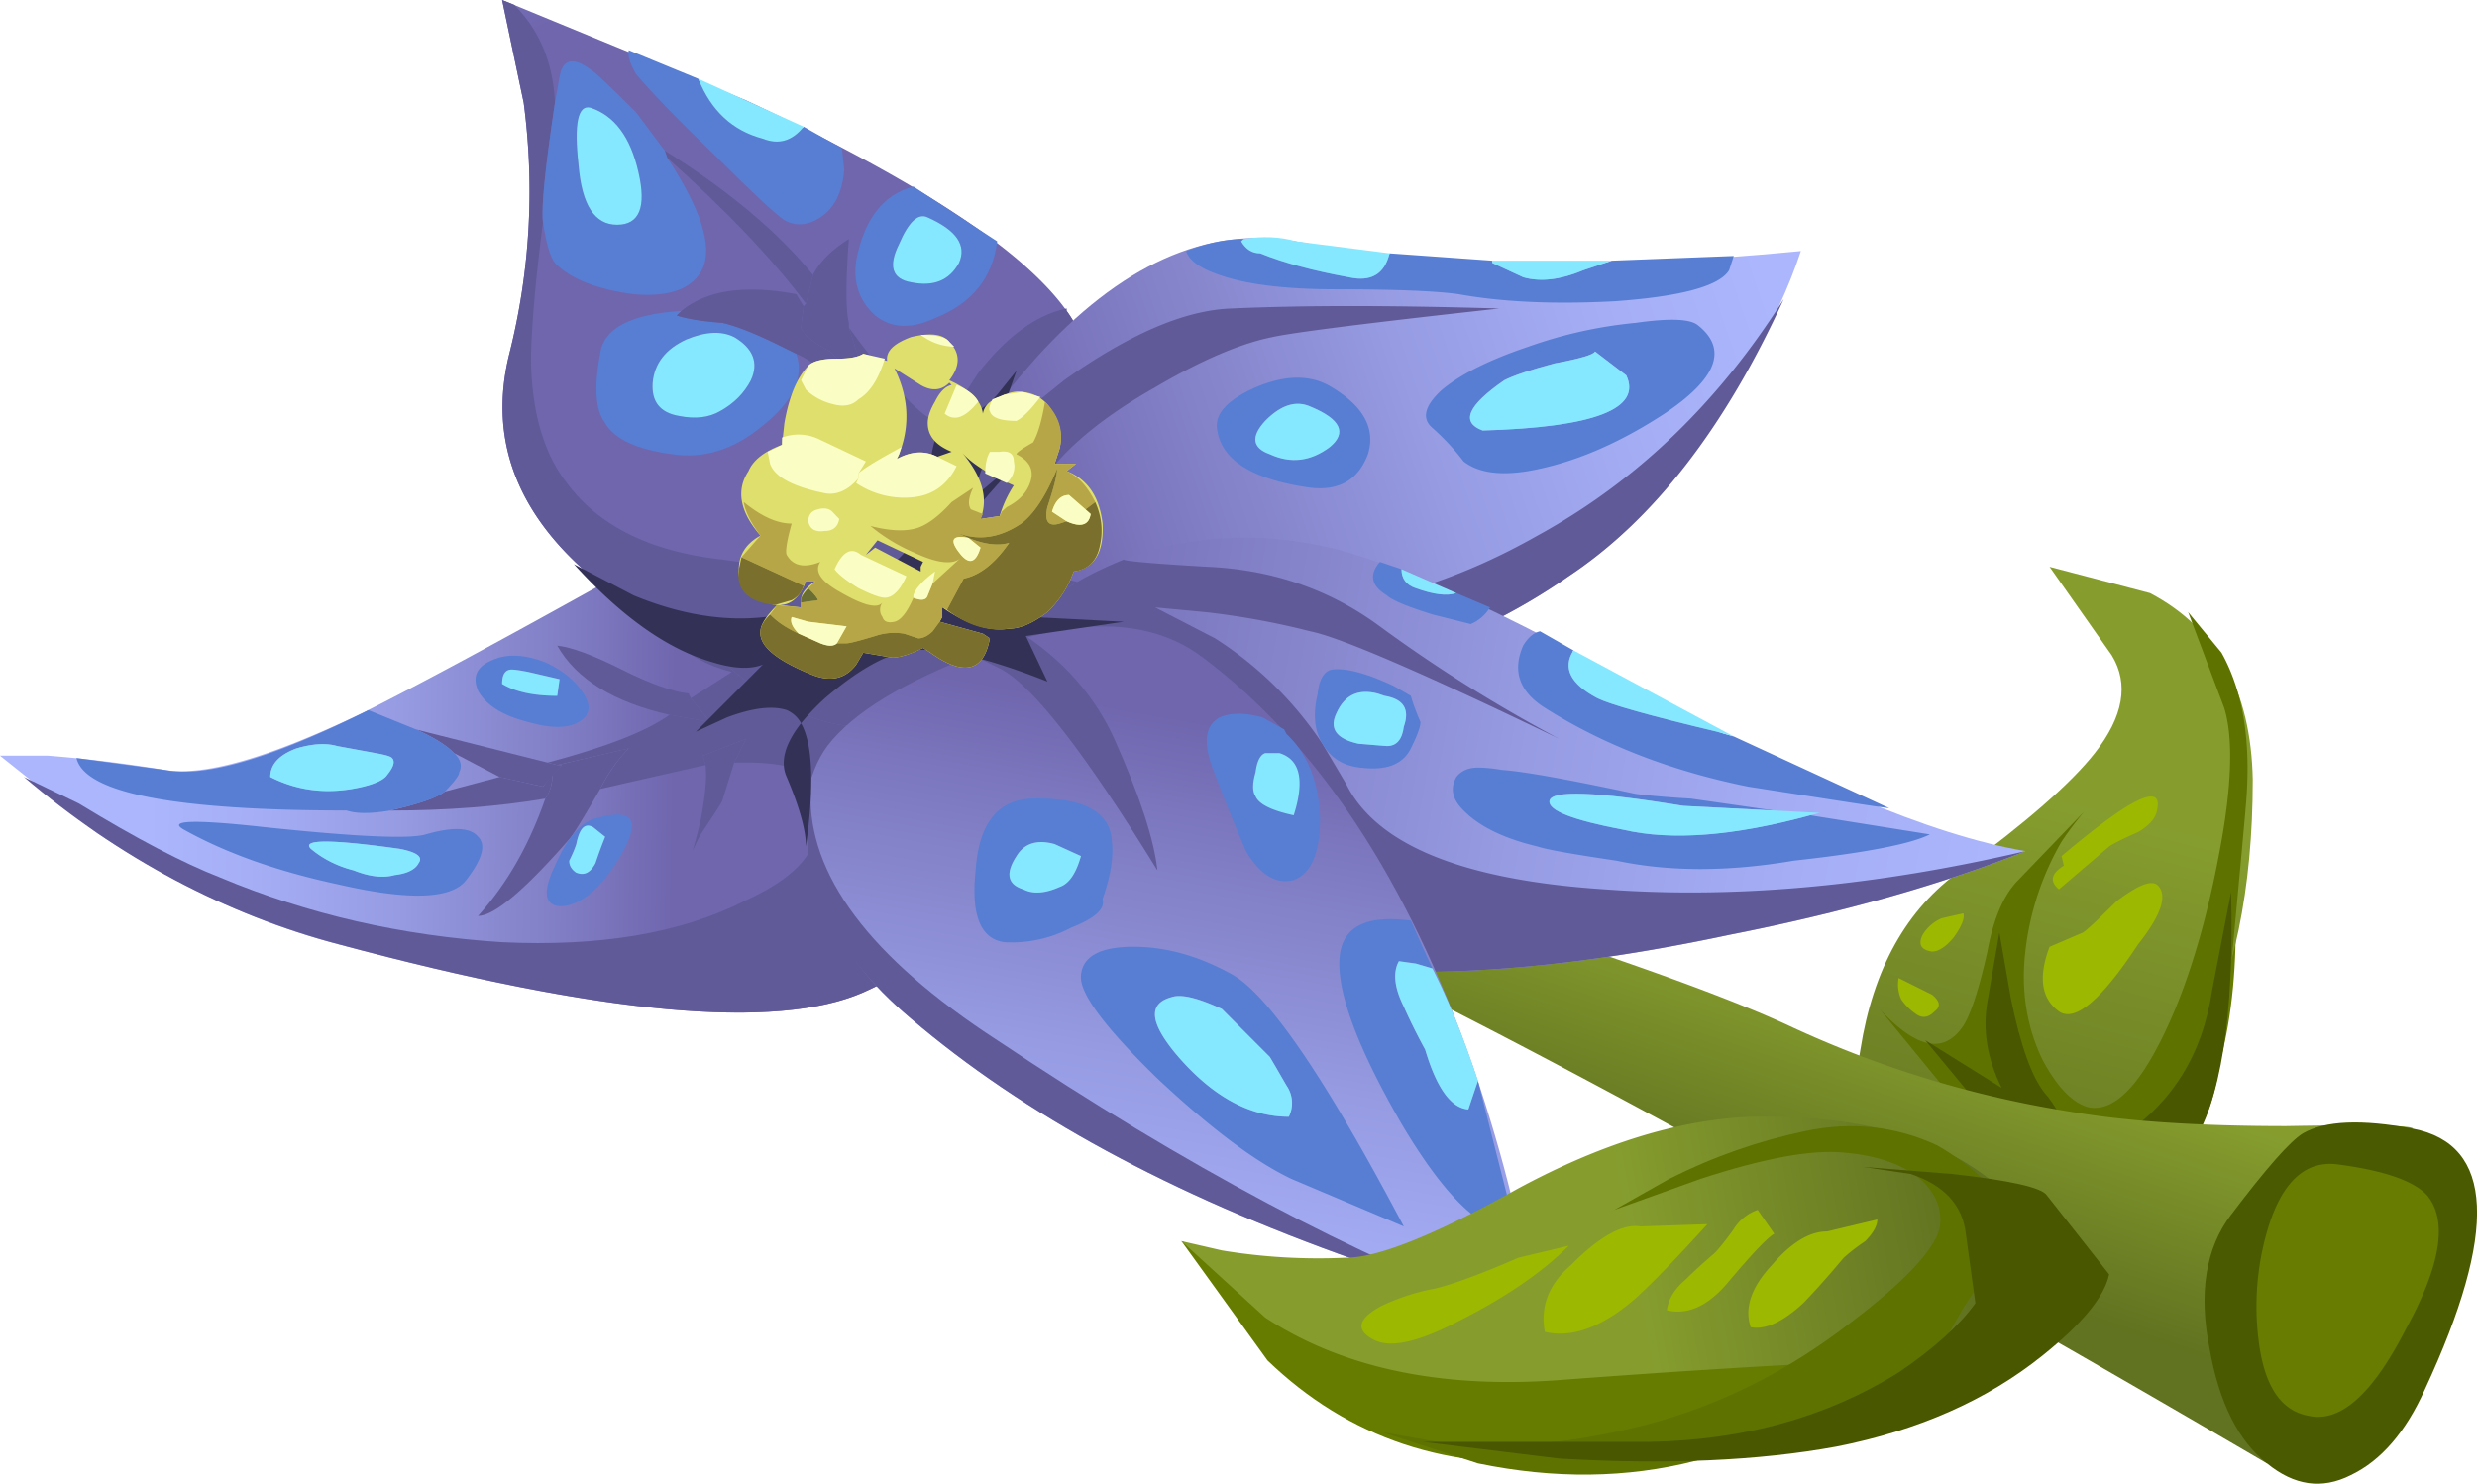 <svg xmlns="http://www.w3.org/2000/svg" viewBox="0 0 41.432 24.821"><defs><linearGradient id="a" y2="1739.4" gradientUnits="userSpaceOnUse" x2="13997" gradientTransform="matrix(.162 .619 -.619 .162 -1157.4 -8938.2)" y1="1739.4" x1="13987"><stop offset="0" stop-color="#617220"/><stop offset="1" stop-color="#869d2e"/></linearGradient><linearGradient id="b" y2="2121.3" gradientUnits="userSpaceOnUse" x2="13303" gradientTransform="rotate(71.476 5205.948 -5218.191) scale(.64)" y1="2121.3" x1="13298"><stop offset="0" stop-color="#617220"/><stop offset="1" stop-color="#869d2e"/></linearGradient><linearGradient id="c" y2="-16206" gradientUnits="userSpaceOnUse" x2="16420" gradientTransform="matrix(-.64 .009 -.009 -.64 10365 -10509)" y1="-16206" x1="16409"><stop offset="0" stop-color="#6f66ae"/><stop offset=".176" stop-color="#7e7ac1"/><stop offset=".522" stop-color="#969be2"/><stop offset=".808" stop-color="#a6aff6"/><stop offset="1" stop-color="#abb6fd"/></linearGradient><linearGradient id="d" y2="-3397.6" gradientUnits="userSpaceOnUse" x2="18656" gradientTransform="matrix(-.224 .6 -.6 -.224 2147.4 -11927)" y1="-3397.6" x1="18644"><stop offset="0" stop-color="#6f66ae"/><stop offset=".176" stop-color="#7e7ac1"/><stop offset=".522" stop-color="#969be2"/><stop offset=".808" stop-color="#a6aff6"/><stop offset="1" stop-color="#abb6fd"/></linearGradient><linearGradient id="e" y2="2167" gradientUnits="userSpaceOnUse" x2="3085.3" gradientTransform="matrix(.606 .205 -.205 .606 -1401.3 -1931.1)" y1="2167" x1="3069"><stop offset="0" stop-color="#6f66ae"/><stop offset=".176" stop-color="#7e7ac1"/><stop offset=".522" stop-color="#969be2"/><stop offset=".808" stop-color="#a6aff6"/><stop offset="1" stop-color="#abb6fd"/></linearGradient><linearGradient id="f" y2="-1592.8" gradientUnits="userSpaceOnUse" x2="-1278.9" gradientTransform="rotate(-10.253 5329.852 -5217.737) scale(.64)" y1="-1592.8" x1="-1301"><stop offset="0" stop-color="#6f66ae"/><stop offset=".176" stop-color="#7e7ac1"/><stop offset=".522" stop-color="#969be2"/><stop offset=".808" stop-color="#a6aff6"/><stop offset="1" stop-color="#abb6fd"/></linearGradient><linearGradient id="g" y2="-17618" gradientUnits="userSpaceOnUse" x2="1589.6" gradientTransform="scale(-.64) rotate(79.77 -9756.83 -9775.257)" y1="-17618" x1="1575.8"><stop offset="0" stop-color="#6f66ae"/><stop offset=".176" stop-color="#7e7ac1"/><stop offset=".522" stop-color="#969be2"/><stop offset=".808" stop-color="#a6aff6"/><stop offset="1" stop-color="#abb6fd"/></linearGradient><linearGradient id="h" y2="-17623" gradientUnits="userSpaceOnUse" x2="14704" gradientTransform="rotate(-169.782 5220.518 -5218.078) scale(.64)" y1="-17623" x1="14697"><stop offset="0" stop-color="#617220"/><stop offset="1" stop-color="#869d2e"/></linearGradient></defs><path d="M31.001 19.678c2.48-2.93 4.385-5.757 5.718-8.477l.322 1.08c.933 4.746.024 7.651-2.72 8.72l-3.12-.961-.2-.361z" fill-rule="evenodd" fill="#667c00"/><path d="M28.77 11.919c.894-.469 1.351-1.301 1.375-2.496 0-2.922-1.012-4.895-3.04-5.918l-2.015.191c-.301.469-.363 1.172-.195 2.114.171 1.086.621 1.886 1.343 2.398.875.641 1.473 1.164 1.793 1.57.383.489.461.926.227 1.309l-.832 1.184 1.344-.352z" fill-rule="evenodd" fill="url(#a)" transform="matrix(1.25 0 0 -1.25 0 24.821)"/><path d="M37.559 13.56c-.079.879-.186 2.026-.318 3.442-.107.987-.253 1.597-.44 1.837-.346.507-.615.868-.8 1.083-.293.425-.493.61-.601.556l-1.601-.717-2.359-2.881c.616.668 1.08.762 1.401.278.133-.21.264-.625.402-1.24.102-.557.277-.957.517-1.196l1.099-1.142a5.61 5.61 0 00-.377.502 4.695 4.695 0 00-.6 1.798c-.083.668.01 1.278.278 1.84.24.453.494.722.763.801.477.107.97-.454 1.478-1.68.293-.723.533-1.573.718-2.559.215-1.122.24-1.934.084-2.441L36.6 10.24l.558.678c.375.67.507 1.548.4 2.642z" fill-rule="evenodd" fill="#5e7200"/><path d="M32.203 17.402l1.278.797c-.238-.48-.322-.958-.238-1.44l.2-1.158.195 1.117c.16.778.347 1.296.56 1.563.187.21.333.494.44.84.108.215.377.186.802-.082.879-.557 1.401-1.387 1.563-2.48l.316-1.637c.053 2.08-.17 3.507-.679 4.278-.293.479-.585.84-.879 1.079l-.361.2-1.079-.518-2.118-2.559z" fill-rule="evenodd" fill="#485700"/><path d="M34.282 15.84l.557-.239c.053-.03.238-.2.561-.522.348-.264.571-.357.679-.28.186.162.083.495-.318 1.002-.615.933-1.054 1.304-1.322 1.119-.294-.215-.348-.572-.157-1.08zM34.521 14.482l-.038-.161c1.17-.986 1.703-1.24 1.596-.761-.024.132-.132.253-.318.361-.244.107-.4.186-.482.24l-.84.717c-.157-.132-.133-.263.082-.396zM32.48 15.361l.361-.082c.025.082-.028.215-.16.4-.132.16-.255.24-.362.24-.185-.025-.239-.118-.16-.28a.683.683 0 01.321-.278zM31.758 16.362l.56.279c.133.108.148.2.04.279-.102.107-.21.121-.317.038a.927.927 0 01-.24-.24.595.595 0 01-.043-.356z" fill-rule="evenodd" fill="#9db800"/><path d="M15.07 8.337l-3.773 1.793 5.246-1.504c3.734-1.109 6.199-1.941 7.395-2.496a14.068 14.068 0 013.773-1.152c.746-.129 1.707-.192 2.883-.192 1.129.02 1.695.008 1.695-.035a4.238 4.238 0 01-1.023-.48c-.684-.446-1.028-1-1.028-1.661 0-1.046.035-1.824.098-2.339C22.742 4.708 17.652 7.4 15.07 8.337z" fill-rule="evenodd" fill="url(#b)" transform="matrix(1.25 0 0 -1.25 0 24.821)"/><path d="M37.319 20.322c.586-.776.987-1.23 1.201-1.362.371-.214.986-.239 1.841-.078 1.358.264 1.427 1.719.2 4.36-.322.718-.737 1.196-1.24 1.436-.483.244-.947.175-1.401-.196-.479-.375-.801-1.015-.962-1.923-.185-.933-.063-1.68.36-2.237z" fill-rule="evenodd" fill="#4a5a00"/><path d="M39.121 19.482c.772.103 1.265.279 1.479.518.348.425.225 1.172-.361 2.241-.561 1.094-1.103 1.573-1.64 1.441-.425-.083-.694-.455-.801-1.123a4.546 4.546 0 01.122-1.958c.239-.825.64-1.201 1.201-1.119z" fill-rule="evenodd" fill="#677c00"/><path d="M4.543 7.216c-1.086.277-2.176.781-3.262 1.504L0 9.743h.641a18.45 18.45 0 001.566-.191c.535-.086 1.418.172 2.656.769.727.364 1.836.961 3.328 1.793.899.446 1.899.477 3.008.094a5.443 5.443 0 001.41-.703c.766-1.109.981-2.156.637-3.137-.297-.832-.863-1.429-1.695-1.793-1.172-.511-3.508-.297-7.008.641z" fill-rule="evenodd" fill="url(#c)" transform="matrix(1.25 0 0 -1.25 0 24.821)"/><path d="M9.082 13.16l.157-.2c0 .161-.04.292-.118.4-.776.131-1.641.2-2.602.2.483-.108.786-.215.922-.318l.919-.244.722.162z" fill-rule="evenodd" fill="#605a98"/><path d="M10.64 9.522c1.064-.43 2.241-.401 3.52.078.64.24 1.172.522 1.601.84.958 1.386 1.227 2.695.797 3.921-.372 1.04-1.08 1.786-2.12 2.241-1.464.639-4.384.372-8.76-.801-1.918-.507-3.675-1.44-5.278-2.802l.919.443c.961.587 1.747.997 2.362 1.237 1.465.615 3.038.976 4.718 1.083 1.626.078 2.974-.146 4.042-.683.533-.24.894-.503 1.079-.797l.201-1.161c-.215-.269-.693-.386-1.441-.362l.2-.4-.722.283.043.156-1.762.4c.137-.263.294-.493.479-.678l-1.197.278-.161-.04c.986-.262 1.665-.53 2.041-.8l.679.122-.323-.4.684-.439c-.855-.215-1.386-.786-1.601-1.719z" fill-rule="evenodd" fill="#605a98"/><path d="M9.321 12.799l1.196-.28a2.619 2.619 0 00-.478.68c-.293.507-.464.786-.518.84-.746.853-1.255 1.283-1.524 1.283.484-.536.855-1.186 1.124-1.962a.662.662 0 00.118-.4l.161-.162h-.079zM11.801 12.799l-.043-.157.722-.283-.2.4-.2.64c-.024.053-.146.24-.361.56a3.755 3.755 0 00-.136.28c.057-.19.102-.367.136-.518.082-.425.107-.732.082-.922z" fill-rule="evenodd" fill="#605a98"/><path d="M9.4 12.799l-.318.36L8.36 13l-.763-.4c-.13-.133-.34-.264-.64-.397l2.364.596H9.4zM11.88 12.08l-.679-.121c-.932-.21-1.562-.597-1.88-1.158.239.025.601.161 1.079.4.479.24.855.371 1.119.401l.038.078.323.4z" fill-rule="evenodd" fill="#605a98"/><path d="M4.521 12.999c.479.243.997.297 1.558.16.215-.053.347-.117.401-.2.107-.132.131-.224.077-.278-.023-.029-.117-.054-.278-.082l-.639-.118c-.186-.054-.415-.039-.679.039-.293.107-.44.269-.44.479zm1.28.56c-2.881 0-4.385-.292-4.522-.878l1.48.2c.669.133 1.801-.2 3.404-1.001l.794.322c.3.133.51.264.64.396.108.107.138.214.084.322 0 .054-.084.161-.24.322-.136.108-.439.21-.922.318-.318.054-.557.054-.718 0zM5.2 14.2c.186.161.425.282.717.361.27.108.494.131.684.078.21-.024.348-.093.402-.2.077-.103-.03-.185-.323-.24-1.147-.16-1.641-.16-1.48 0zm.479.6c-1.012-.215-1.88-.518-2.598-.918-.293-.161.162-.176 1.358-.043 1.524.16 2.416.2 2.68.12.455-.13.747-.12.879.04.137.137.068.376-.2.723-.24.318-.943.347-2.12.078zM9.283 14.482c.21-.482.448-.751.717-.8.586-.161.717.039.4.6-.323.558-.654.85-1 .879-.294 0-.333-.229-.117-.679zm.678-.043c.024-.078.078-.224.162-.44l-.2-.16c-.138-.08-.23.013-.284.282a1.976 1.976 0 01-.118.279c0 .082.039.146.118.2.136.054.239 0 .322-.161zM8.838 11.241a1.829 1.829 0 00-.278-.04c-.107 0-.161.079-.161.24.215.131.522.2.922.2l.039-.279-.522-.121zm.283-.161c.293.136.503.307.64.522.132.21.108.371-.083.478-.186.107-.464.107-.84 0-.425-.107-.703-.278-.84-.522-.103-.24-.024-.41.245-.518.238-.107.532-.093.878.04z" fill-rule="evenodd" fill="#577ed3"/><path d="M5.2 14.2c-.161-.161.333-.161 1.48 0 .293.054.4.136.323.239-.054.107-.192.176-.402.2-.185.053-.415.03-.684-.078A1.789 1.789 0 015.2 14.2zM6.48 12.96c-.054.082-.186.146-.401.2-.561.136-1.079.082-1.558-.162 0-.21.147-.37.44-.478.264-.078.493-.093.679-.039l.639.117c.161.03.255.054.278.083.054.054.03.146-.077.279zM9.321 11.641c-.4 0-.707-.069-.922-.2 0-.161.054-.24.161-.24.054 0 .146.015.278.04l.522.121-.039.279zM9.639 14.6c-.079-.054-.118-.118-.118-.2.054-.108.093-.2.118-.279.054-.269.146-.361.284-.282l.2.16a7.726 7.726 0 00-.162.44c-.084.16-.186.215-.322.16z" fill-rule="evenodd" fill="#86e8ff"/><path d="M7.008 18.482l-.289 1.375 3.265-1.344c2.282-1.067 3.711-2.004 4.289-2.817.34-.468.446-1.14.321-2.015a4.955 4.955 0 00-.93-2.238c-1.258-1.688-2.676-1.75-4.258-.196a4.984 4.984 0 00-1.535.93c-.98.851-1.332 1.836-1.055 2.945a8.93 8.93 0 01.192 3.36z" fill-rule="evenodd" fill="url(#d)" transform="matrix(1.25 0 0 -1.25 0 24.821)"/><path d="M8.399 0l.2.079c.43.43.653.976.683 1.64-.16 1.07-.23 1.733-.2 2.002-.137 1.065-.2 1.85-.2 2.359.024.854.224 1.519.6 2.001.533.718 1.397 1.148 2.598 1.28 1.065.161 1.811.068 2.241-.279.264-.19.371-.522.318-1.001-.025-.292-.156-.786-.4-1.479l.2.039-.357-.561c.103.136.224.239.357.322.028-.053-.054-.362-.24-.923.723.986 1.226 1.523 1.518 1.6.054.026.27-.253.645-.838.48-.616.972-.972 1.48-1.08v.04c.424.585.557 1.425.4 2.519a6.194 6.194 0 01-1.162 2.797c-1.572 2.11-3.345 2.188-5.322.245-.664-.245-1.304-.63-1.92-1.162C8.615 8.536 8.175 7.305 8.52 5.919c.348-1.388.425-2.784.24-4.2l-.361-1.72z" fill-rule="evenodd" fill="#605a98"/><path d="M13.599 4.6l-.118.479c-.561-.748-1.332-1.558-2.319-2.437l-.043-.122c1.069.669 1.894 1.362 2.48 2.08z" fill-rule="evenodd" fill="#605a98"/><path d="M11.758 4.482c-.157.343-.547.494-1.158.44-.615-.082-1.054-.253-1.318-.522-.083-.108-.146-.333-.2-.679-.03-.269.04-.932.2-2.002l.078-.44c.054-.293.225-.332.517-.117.084.049.338.293.763.718l.479.64.043.122c.557.849.757 1.465.595 1.84zm-1.435-.722c.37 0 .487-.293.356-.879s-.4-.947-.802-1.079c-.21-.053-.277.264-.2.957.054.67.27 1 .646 1zM12.759 2.32c.269.107.494.038.684-.2l.64.361.038.361c-.03.371-.161.64-.4.796-.215.137-.415.152-.601.044-.161-.107-.546-.469-1.162-1.084-.61-.586-1.05-1.04-1.318-1.357-.107-.186-.146-.323-.122-.401l1.162.478c.215.533.576.87 1.079 1.002zM12.28 5.64c-.215-.108-.479-.093-.8.038-.348.162-.533.402-.563.724-.023.316.123.503.445.556.264.054.493.03.68-.078.238-.132.41-.308.517-.518.136-.297.039-.536-.279-.722zm-.879-.439l-.082.077c.161.054.415.098.761.123.239.054.571.185 1.001.4l.239.117c.133.4-.054.8-.561 1.202-.479.4-.986.561-1.519.478-.586-.078-.961-.25-1.117-.518-.162-.214-.192-.6-.084-1.162.054-.425.509-.663 1.362-.717zM15.239 4.722c.376.078.64-.03.801-.322.133-.293-.039-.548-.522-.762-.157-.078-.318.068-.48.444-.184.371-.115.586.2.64zm.04-1.601l1.401.917c-.079.615-.425 1.04-1.04 1.284-.401.186-.732.171-1.001-.044-.264-.238-.371-.546-.318-.917.131-.694.454-1.109.958-1.24z" fill-rule="evenodd" fill="#577ed3"/><path d="M10.322 3.76c-.376 0-.59-.331-.645-1.001-.077-.693-.01-1.01.2-.957.402.132.67.493.802 1.079.136.586.015.879-.357.879zM12.759 2.32c-.503-.133-.864-.464-1.079-1.002l1.763.802c-.19.238-.415.307-.684.2zM15.239 4.722c-.316-.054-.385-.269-.2-.64.161-.376.322-.522.479-.444.483.214.655.47.522.762-.161.292-.425.4-.801.322zM12.041 6.88c-.186.107-.415.132-.679.079-.322-.054-.468-.24-.445-.557.03-.322.215-.562.563-.723.321-.132.585-.147.8-.04.317.187.415.43.279.723-.108.21-.279.387-.518.518z" fill-rule="evenodd" fill="#86e8ff"/><path d="M13.442 5.122l-.043.357c.029.107.185.24.482.4l.201.2.357.562-.2-.039-.402-.322a1.639 1.639 0 00-.517-.361l-.239-.118c-.43-.215-.762-.346-1.001-.4-.346-.025-.6-.069-.761-.122L11.4 5.2c.425-.347 1.065-.44 1.919-.279l.122.2z" fill-rule="evenodd" fill="#605a98"/><path d="M13.481 5.079l.118-.48c.107-.214.307-.414.6-.6-.054.723-.054 1.187 0 1.402v.078c.186.56.268.87.24.923a1.314 1.314 0 01-.357-.322l-.2-.2c-.298-.161-.455-.294-.483-.401l.044-.357.038-.043z" fill-rule="evenodd" fill="#605a98"/><path d="M12.383 12.626c.129.66.621 1.469 1.472 2.43 1.133 1.258 2.293 1.781 3.489 1.57 1.879-.344 4.129-.387 6.754-.129-.153-.469-.399-1.004-.739-1.601-.66-1.215-1.449-2.133-2.367-2.75-1.406-.985-3.222-1.559-5.441-1.731-2.496-.168-3.551.567-3.168 2.211z" fill-rule="evenodd" fill="url(#e)" transform="matrix(1.25 0 0 -1.25 0 24.821)"/><path d="M25.718 8.96c1.655-.908 3.027-2.226 4.12-3.96-.986 2.159-2.187 3.706-3.598 4.639-1.757 1.23-4.027 1.948-6.801 2.163-3.12.21-4.439-.708-3.96-2.763.054-.318.376-.943.961-1.88l-.077.36 1.435-1.157c1.093-.776 2.026-1.176 2.802-1.201 1.172-.054 2.666-.054 4.478 0-2.183.24-3.452.401-3.8.479-.53.107-1.185.386-1.957.84-.801.454-1.386.922-1.762 1.401a6.742 6.742 0 00-.718 1.158c-.083.19-.137.322-.161.4l2.001.44c1.495.268 2.628.36 3.399.282 1.201-.107 2.413-.507 3.638-1.201z" fill-rule="evenodd" fill="#605a98"/><path d="M28.921 4.522c-.161.264-.801.439-1.918.518-1.017.053-1.88.013-2.603-.118-.371-.053-1.05-.082-2.041-.082-.85 0-1.504-.079-1.959-.24-.322-.108-.507-.239-.561-.4.346-.133.669-.2.962-.2l-.04.038c.079.137.187.2.318.2.401.162.893.293 1.48.4.376.084.6-.053.683-.4l1.72.123V4.4l.517.238c.292.084.63.04 1.001-.116l.477-.161L29 4.282l-.078.24zM25.161 6.362c-.615.425-.732.704-.361.84 1.865-.053 2.666-.361 2.403-.922l-.523-.4c-.025.054-.254.121-.679.2-.401.107-.678.2-.84.282zm2.198-.961c.561-.079.907-.069 1.04.039.507.4.322.894-.558 1.48-.776.507-1.532.83-2.28.961-.484.079-.84.025-1.079-.161a3.991 3.991 0 00-.522-.561c-.185-.157-.133-.372.161-.64.318-.264.801-.503 1.44-.718a7.462 7.462 0 011.798-.4zM21.24 7.599c.348.16.679.12 1.001-.118.293-.24.185-.469-.322-.679-.239-.107-.493-.03-.757.239-.245.264-.215.455.078.558zm-.879-.397c-.053-.268.157-.507.64-.722.508-.215.933-.215 1.279 0 .532.322.732.694.601 1.119-.161.428-.478.615-.962.56-.956-.132-1.479-.454-1.558-.957z" fill-rule="evenodd" fill="#577ed3"/><path d="M21.24 7.599c-.292-.103-.322-.294-.077-.558.263-.269.517-.346.756-.239.507.21.615.439.322.679-.322.239-.653.278-1.001.118zM26.68 5.88l.522.4c.264.561-.537.869-2.402.922-.371-.136-.254-.415.361-.84.161-.082.439-.175.84-.282.425-.079.654-.146.679-.2zM21.079 4.238c-.132 0-.239-.063-.318-.2l.04-.038c.318-.054.615-.04.879.038l1.563.2c-.084.347-.308.484-.684.4-.587-.107-1.079-.238-1.48-.4zM25.479 4.639l-.518-.24v-.038h1.997l-.478.161c-.371.157-.709.2-1.001.117z" fill-rule="evenodd" fill="#86e8ff"/><path d="M15.039 12.368c.918.344 1.879.383 2.883.129.937-.258 2.258-.863 3.965-1.824 2.218-1.258 3.961-1.996 5.218-2.207-1.132-.449-2.453-.824-3.968-1.121-3.008-.641-5.43-.66-7.266-.063-1.984.661-2.922 1.586-2.816 2.782.086 1.046.75 1.812 1.984 2.304z" fill-rule="evenodd" fill="url(#f)" transform="matrix(1.25 0 0 -1.25 0 24.821)"/><path d="M18.799 9.361c0 .024.468.068 1.401.121 1.094.049 2.056.387 2.881.997a24.444 24.444 0 002.998 1.88c-2.265-1.094-3.653-1.694-4.16-1.797a12.9 12.9 0 00-1.758-.322l-.84-.079 1.001.517a6.063 6.063 0 011.797 1.764l.401.679c.508 1.015 1.948 1.601 4.321 1.757 2.188.162 4.531-.053 7.04-.64-1.415.562-3.066 1.03-4.96 1.402-3.76.801-6.787.825-9.082.078-2.48-.826-3.653-1.982-3.52-3.477.107-1.308.937-2.265 2.48-2.88z" fill-rule="evenodd" fill="#605a98"/><path d="M26.319 10.88c-.186.292-.054.561.4.8.215.107.878.294 2.002.561l.278.079L31.6 13.52c-.053 0-.84-.122-2.362-.361-1.304-.264-2.438-.709-3.399-1.319-.425-.269-.547-.615-.361-1.04.082-.136.175-.215.282-.239l.558.318zM27.159 13.882c.8.185 1.84.103 3.12-.243l2.001.32c-.323.162-1.079.308-2.28.44-1.094.186-2.08.186-2.959 0-.722-.107-1.162-.184-1.324-.238-.556-.132-.97-.332-1.235-.601-.19-.185-.23-.371-.122-.561.079-.103.2-.157.361-.157.103 0 .24.01.401.039.372.025 1.118.161 2.237.4.19.025.492.054.922.079l1.397.2-1.52-.078c-1.464-.24-2.21-.268-2.24-.083-.024.16.39.322 1.24.483zM23.199 9.961c-.264-.161-.304-.346-.118-.561l.362.122c0 .157.077.264.238.318.294.106.518.136.679.082l.563.239a.685.685 0 01-.323.279l-.64-.161c-.425-.132-.679-.24-.761-.318zM22.72 12.442c.293.024.454.039.479.039.161 0 .253-.107.282-.322.103-.293 0-.464-.322-.518l-.117-.039c-.322-.083-.547.024-.683.318-.133.267-.01.439.361.522zm-.601 0c-.132-.215-.162-.493-.078-.84.024-.24.108-.376.239-.401.24-.029.586.064 1.04.279l.279.161c.028.108.082.254.161.439 0 .079-.054.225-.161.44-.133.269-.41.376-.84.322-.293-.03-.503-.161-.64-.4z" fill-rule="evenodd" fill="#577ed3"/><path d="M22.72 12.442c-.371-.083-.494-.255-.361-.522.136-.294.361-.401.683-.318l.117.039c.322.054.425.225.322.517-.028.216-.121.323-.282.323-.025 0-.186-.015-.479-.039zM23.681 9.84c-.161-.054-.239-.161-.239-.318l.918.4c-.161.054-.385.024-.679-.082zM26.319 10.88l2.68 1.44-.278-.079c-1.123-.267-1.787-.454-2.002-.561-.454-.239-.587-.508-.4-.8zM28.159 13.482l2.281.117-.161.04c-1.28.35-2.32.428-3.12.243-.85-.161-1.265-.322-1.241-.483.03-.185.776-.157 2.24.083z" fill-rule="evenodd" fill="#86e8ff"/><path d="M10.848 8.368c-.129.621-.055 1.121.222 1.504.344.449 1.028.863 2.051 1.25 1.277.488 2.27.469 2.977-.066 1.535-1.153 2.738-2.977 3.613-5.473.43-1.258.703-2.398.832-3.422l-2.398.832c-2.477.875-4.457 1.953-5.954 3.231-.746.621-1.195 1.332-1.343 2.144z" fill-rule="evenodd" fill="url(#g)" transform="matrix(1.25 0 0 -1.25 0 24.821)"/><path d="M16.68 17.402c3.154 2.11 6.03 3.638 8.617 4.58l-2.616-.902c-3.096-1.094-5.571-2.441-7.442-4.039-1.387-1.171-1.943-2.441-1.679-3.799-.054 1.383.986 2.774 3.12 4.16zM16.758 11.201l-.48-.239.88-.322c.67.454 1.162 1.025 1.48 1.719.43.962.668 1.695.722 2.202-1.201-1.949-2.065-3.066-2.603-3.36z" fill-rule="evenodd" fill="#605a98"/><path d="M23.681 16.119l-.282-.04c-.103.186-.079.44.082.762.079.186.2.425.356.717.192.64.43.978.723 1.002l.161-.479.64 2.52c-.537.054-1.176-.547-1.919-1.802-.693-1.2-1.04-2.094-1.04-2.68s.395-.825 1.197-.718c.082.185.2.454.361.8l-.279-.083zM21.601 19.722c-.615-.293-1.362-.855-2.241-1.68-.879-.855-1.309-1.431-1.279-1.723.024-.318.318-.48.879-.48s1.117.162 1.68.48c.615.376 1.563 1.777 2.841 4.198l-1.88-.795zm-.082-1.562c-.108-.186-.2-.348-.279-.479l-.8-.801c-.401-.185-.679-.254-.84-.2-.401.107-.371.425.077.962.592.693 1.217 1.04 1.88 1.04a.513.513 0 00-.038-.522zM21.163 12.599c-.084.028-.138.136-.162.32-.053.187-.053.323 0 .402.054.131.264.239.639.318.186-.587.108-.934-.239-1.04h-.238zm-.044-.597l.361.2.039.079c.346.318.537.786.561 1.401 0 .585-.146.933-.44 1.04-.293.078-.561-.084-.8-.484a35.416 35.416 0 01-.561-1.396c-.157-.43-.118-.709.121-.84.186-.082.425-.082.719 0zM17.119 14.879c.161.082.361.067.601-.04.161-.053.278-.224.361-.518l-.44-.2c-.292-.082-.507-.014-.639.2-.19.294-.147.479.117.558zm1.48-.797c.028.264-.025.587-.157.958.05.161-.122.321-.522.477a2.12 2.12 0 01-1.119.245c-.4-.054-.561-.454-.482-1.201.053-.776.361-1.172.922-1.201.879-.025 1.333.215 1.358.722z" fill-rule="evenodd" fill="#577ed3"/><path d="M17.003 14.321c.13-.214.346-.282.638-.2l.44.2c-.083.294-.2.465-.361.519-.24.106-.44.121-.601.039-.264-.08-.308-.264-.116-.558zM21.64 13.639c-.375-.08-.585-.187-.639-.318-.054-.079-.054-.215 0-.401.024-.185.078-.293.161-.321h.24c.345.106.424.453.238 1.04zM19.678 17.642c-.45-.537-.48-.855-.078-.962.161-.054.439.015.84.2l.8.801c.079.131.171.293.279.479a.513.513 0 01.039.522c-.664 0-1.29-.347-1.88-1.04zM23.399 16.08l.282.039.279.082c.269.532.522 1.157.761 1.88l-.161.479c-.293-.024-.531-.361-.722-1.001a9.513 9.513 0 01-.357-.718c-.161-.323-.185-.576-.082-.761z" fill-rule="evenodd" fill="#86e8ff"/><path d="M13.399 12.1c.195.342.224 1.03.082 2.061 0-.269-.107-.655-.322-1.162-.112-.25-.034-.548.24-.9a.5.5 0 00-.24-.22c-.239-.077-.572-.038-1 .123l-.519.239 1.119-1.122c-.21.082-.494.068-.84-.04-.747-.214-1.519-.757-2.319-1.64l1 .522c.772.318 1.51.44 2.197.361.802-.107 1.485-.376 2.042-.8.507-.43.747-.855.722-1.28a2.26 2.26 0 01.079-.883l.077-.28.362-.077c.24-.082.44-.215.601-.4l.323-.401-.763 2.159 1.001-.84c-.215.215-.43.44-.64.679-.428.483-.683.84-.761 1.083l-.2.558.6.239c.425.16.771.243 1.04.243l1.519.079-1.64.239.361.762c-1.011-.401-1.772-.576-2.281-.522-.4.054-.879.321-1.44.8a3.914 3.914 0 00-.4.42z" fill-rule="evenodd" fill="#343157"/><path d="M16.401 8.682l.279-.043h.039a1.97 1.97 0 01.238-.518c-.41-.181-.697-.362-.858-.542.332.395.435.76.302 1.103zm-1.918.6l.156-.121.761.4v-.079l.04-.082-.762-.361-.195.243zm1.396-2.88c-.131.132-.293.147-.479.039l-.439-.279c.239.479.264.958.078 1.437L15 7.68c.239-.132.469-.146.679-.039l.239-.083c-.264-.108-.4-.264-.4-.48 0-.105.043-.228.122-.36.078-.16.17-.254.278-.278l-.04-.039zm-2.241 3.32h-.157c-.097.264-.243.395-.438.4l.356.039v-.121c0-.108.082-.215.239-.318zM12.52 7.881c.078-.185.268-.332.561-.439l.039-.362c.079-.454.215-.771.4-.961.079-.08.24-.118.479-.118.215 0 .361-.029.44-.082l.4.12c-.024-.16.107-.292.4-.4.322-.077.532-.053.64.08.186.19.186.4 0 .643.346.157.537.343.561.558.025-.133.118-.225.279-.279.161-.082.292-.107.4-.082a.612.612 0 01.479.32.753.753 0 01.122.64l-.079.24h.357l-.157.122c.348.133.548.425.602.879.023.479-.137.747-.484.801a1.716 1.716 0 01-.439.679c-.24.185-.455.277-.64.277-.322.054-.694-.062-1.119-.356v.161l-.043.079.722.2.117.078c-.102.562-.438.64-.996.24l-.121-.08c-.215.108-.386.162-.517.162l-.484-.082-.118.2c-.185.243-.44.297-.761.16-.586-.24-.865-.478-.84-.717 0-.107.092-.253.278-.44h-.04a1.054 1.054 0 01-.4-.2c-.155-.136-.224-.268-.2-.4 0-.24.122-.43.362-.562-.348-.4-.41-.761-.2-1.079z" fill-rule="evenodd" fill="#dfdf6d"/><path d="M16.201 9c-.268-.054-.322.029-.161.239.161.215.279.19.361-.078l-.2-.161c.264.107.493.136.679.082-.24.346-.494.543-.761.596l-.279.523-.079-.04v.161l-.043.079-.118.161c-.082.078-.16.117-.239.117-.082-.024-.161-.054-.238-.078a.993.993 0 00-.484.039c-.264.079-.425.122-.479.122h-.161l.161-.283-.64-.078-.277-.079c-.03.079.01.172.117.279a1.509 1.509 0 01-.479-.322l.117-.157.4.039v-.082l.283-.04c0-.024-.053-.093-.161-.2l.118-.117h-.157l-.038.078-1.04-.479.317-.361c-.161-.214-.254-.4-.279-.561.294.24.557.36.802.36-.084.295-.108.47-.084.523.107.187.294.225.562.118-.107.161.014.332.362.522.37.21.595.264.678.157a.204.204 0 000 .243c.024.079.093.103.2.079.108-.025.215-.161.318-.401.136.054.215.04.239-.039l.082-.2.46-.42c-.132.113-.396.079-.781-.102a2.9 2.9 0 01-.719-.44c.318.083.571.093.763.04.175-.05.376-.197.595-.44l.36-.24c-.077.162-.092.283-.038.362l.2.078-.039.083.279-.043h.039l.038-.08.084-.077c.215-.107.346-.255.4-.44.054-.19-.029-.337-.239-.443 0-.025.093-.094.278-.197.079-.136.146-.361.2-.683.24.24.317.508.24.8l-.079.24h.356l-.156.122c.186.079.348.254.479.518l-.161.122-.278-.24c-.137 0-.23.094-.284.279l.244.161-.121.039c-.186.054-.254-.039-.2-.278.107-.322.161-.537.161-.64-.186.454-.386.757-.601.918-.371.249-.738.294-1.099.142l.22.098z" fill-rule="evenodd" fill="#b6a648"/><path d="M12.402 9.321l1.04.479a.378.378 0 01-.2.24l-.283.082c-.454-.053-.649-.253-.6-.6l.044-.201zM16.201 9l-.22-.098c.362.152.728.107 1.099-.142.215-.161.415-.464.601-.918 0 .108-.053.318-.161.64-.054.239.014.332.2.278l.121-.039c.24.108.372.064.402-.122l-.084-.078.161-.122c.108.24.133.483.079.722-.049.264-.2.41-.44.44a1.716 1.716 0 01-.439.679c-.24.185-.455.277-.64.277-.346.054-.694-.048-1.04-.316l.279-.522c.267-.054.521-.25.761-.597-.186.054-.415.025-.679-.082zM14.321 11.119c-.185.243-.44.297-.761.16-.586-.24-.865-.478-.84-.717 0-.083.054-.176.161-.283.132.136.293.238.479.322l.361.161c.132.049.224.049.278 0h.161c.054 0 .215-.043.479-.122a.993.993 0 01.484-.039c.077.024.156.054.238.078.079 0 .157-.04.239-.117l.118-.161.722.2.117.077c-.102.563-.438.64-.996.24l-.121-.078c-.215.107-.386.161-.517.161l-.484-.082-.118.2z" fill-rule="evenodd" fill="#7b6f2e"/><path d="M13.52 9.84c.108.106.161.175.161.2l-.282.039v-.04c0-.053.044-.117.121-.2z" fill-rule="evenodd" fill="#6a6e32"/><path d="M13.52 6.119c.079-.08.24-.118.479-.118.215 0 .361-.029.44-.082L14.8 6c-.107.348-.254.571-.44.679-.107.107-.254.132-.439.079a.97.97 0 01-.44-.24l-.082-.157.121-.243zM14.36 7.998V7.92c.079-.078.318-.224.717-.439l-.038.117-.039.083c.239-.133.469-.146.679-.039l.322.156c-.161.323-.415.498-.762.523a1.44 1.44 0 01-.918-.24l.039-.083z" fill-rule="evenodd" fill="#fbfec4"/><path d="M12.881 7.759l-.04-.2.24-.117V7.32a.791.791 0 01.64.039l.762.36-.123.2V8c-.185.215-.385.297-.6.243-.507-.107-.801-.268-.879-.483zM13.52 8.721c0-.107.054-.176.161-.2.103-.03.187-.015.24.039l.117.122c-.024.132-.103.2-.24.2-.16.024-.253-.03-.278-.161zM14.4 9.282l.761.357c-.107.24-.23.36-.361.36-.079 0-.225-.053-.44-.16-.215-.132-.346-.24-.4-.317.131-.293.279-.376.44-.24zM16.363 6.719c-.215.268-.4.337-.562.2l.2-.478c.185.078.308.17.362.278zM17.003 7.041c-.27 0-.415-.054-.445-.161-.024-.029-.01-.093.043-.2l.2-.078.279-.043h.039l.283.082c-.16.21-.292.346-.4.4zM15.962 5.801a.97.97 0 01-.562-.2c.264 0 .425.039.479.118l.083.082zM16.841 8.081l-.361-.161c0-.161.029-.278.078-.361h.16c.162-.024.24.03.24.16.03.133-.01.255-.117.362zM15.518 9.961c-.024.079-.103.093-.24.039V9.96c.03-.107.147-.239.362-.4l-.04.2-.082.2zM16.201 9l.2.161c-.082.268-.2.293-.361.078-.161-.21-.107-.293.161-.24zM17.881 8.281l.362.318c-.03.186-.162.23-.402.122l-.244-.161c.054-.185.152-.279.284-.279zM13.721 10.762l-.361-.161c-.107-.107-.147-.2-.117-.279l.277.079.64.077-.161.284c-.054.054-.146.054-.278 0z" fill-rule="evenodd" fill="#fbfec4"/><path d="M26.24 24.439c-2.001.186-3.681-.372-5.039-1.68l-1.44-1.997.679.278c.615.186 1.318.269 2.119.24.483-.025.986-.254 1.523-.679 1.49-.054 3.515.239 6.08.879 1.278.322 2.412.64 3.398.962-.425.263-1.04.546-1.841.839-1.65.586-3.476.973-5.479 1.157z" fill-rule="evenodd" fill="#667c00"/><path d="M20.32 3.954c1.11.598 2.145.918 3.106.957 1.105.024 2.004-.148 2.687-.511.426-.211.852-.575 1.278-1.086.257-.321.203-.696-.161-1.121l-.605-.512c-1.238 0-3.137-.098-5.695-.289-1.621-.129-2.957.148-4 .832l-1.121 1.023.543-.125a7.905 7.905 0 011.664-.097c.425 0 1.195.308 2.304.929z" fill-rule="evenodd" fill="url(#h)" transform="matrix(1.25 0 0 -1.25 0 24.821)"/><path d="M32.403 19.161c.317.185.57.37.756.561l.679.918c-.293.24-.625.655-.997 1.24-.346.616-.576.986-.682 1.119-.103.215-.425.415-.958.6-.483.186-1.426.468-2.841.84-1.147.293-2.359.307-3.639.043l-1.601-.522 1.163.201c1.01.077 2.09-.03 3.237-.323 1.225-.317 2.373-.888 3.443-1.718.878-.665 1.37-1.187 1.478-1.558.054-.294-.038-.562-.282-.801-.294-.269-.733-.43-1.319-.479-.532-.054-1.334.093-2.397.44l-1.44.518.917-.518c.747-.376 1.509-.64 2.28-.801s1.509-.083 2.203.24z" fill-rule="evenodd" fill="#5e7200"/><path d="M32.641 19.639c.987.107 1.519.23 1.598.36l1.04 1.32c-.079.376-.455.83-1.119 1.362-.932.747-2.08 1.25-3.442 1.519-1.304.239-2.852.307-4.64.2l-2.28-.279h3.8c1.577-.029 2.963-.415 4.16-1.161.59-.401 1.016-.786 1.284-1.158l-.16-1.162c-.055-.479-.362-.815-.925-1.001l-.795-.117 1.48.117z" fill-rule="evenodd" fill="#485700"/><path d="M25.4 21.04l.84-.2c-.454.455-1.079.879-1.88 1.28-.669.346-1.133.439-1.401.282-.293-.161-.239-.351.161-.561.292-.136.586-.23.879-.283.322-.078.786-.25 1.401-.518zM27.441 20.517l1.119-.038c-.509.56-.909.976-1.201 1.24-.558.483-1.065.67-1.519.562-.079-.43.069-.801.439-1.119.478-.483.87-.693 1.162-.645zM29.4 20.24l.278.4c-.103.053-.372.332-.797.84-.321.371-.654.522-1 .44.024-.187.131-.362.318-.518.107-.107.267-.255.482-.44.079-.082.186-.215.318-.4a.773.773 0 01.401-.322zM30.561 20.601l.84-.2c0 .108-.068.224-.2.361a3.37 3.37 0 00-.361.278c-.269.322-.494.571-.679.762-.346.318-.64.449-.878.4-.108-.322.01-.669.356-1.04.322-.376.63-.561.922-.561z" fill-rule="evenodd" fill="#9db800"/></svg>